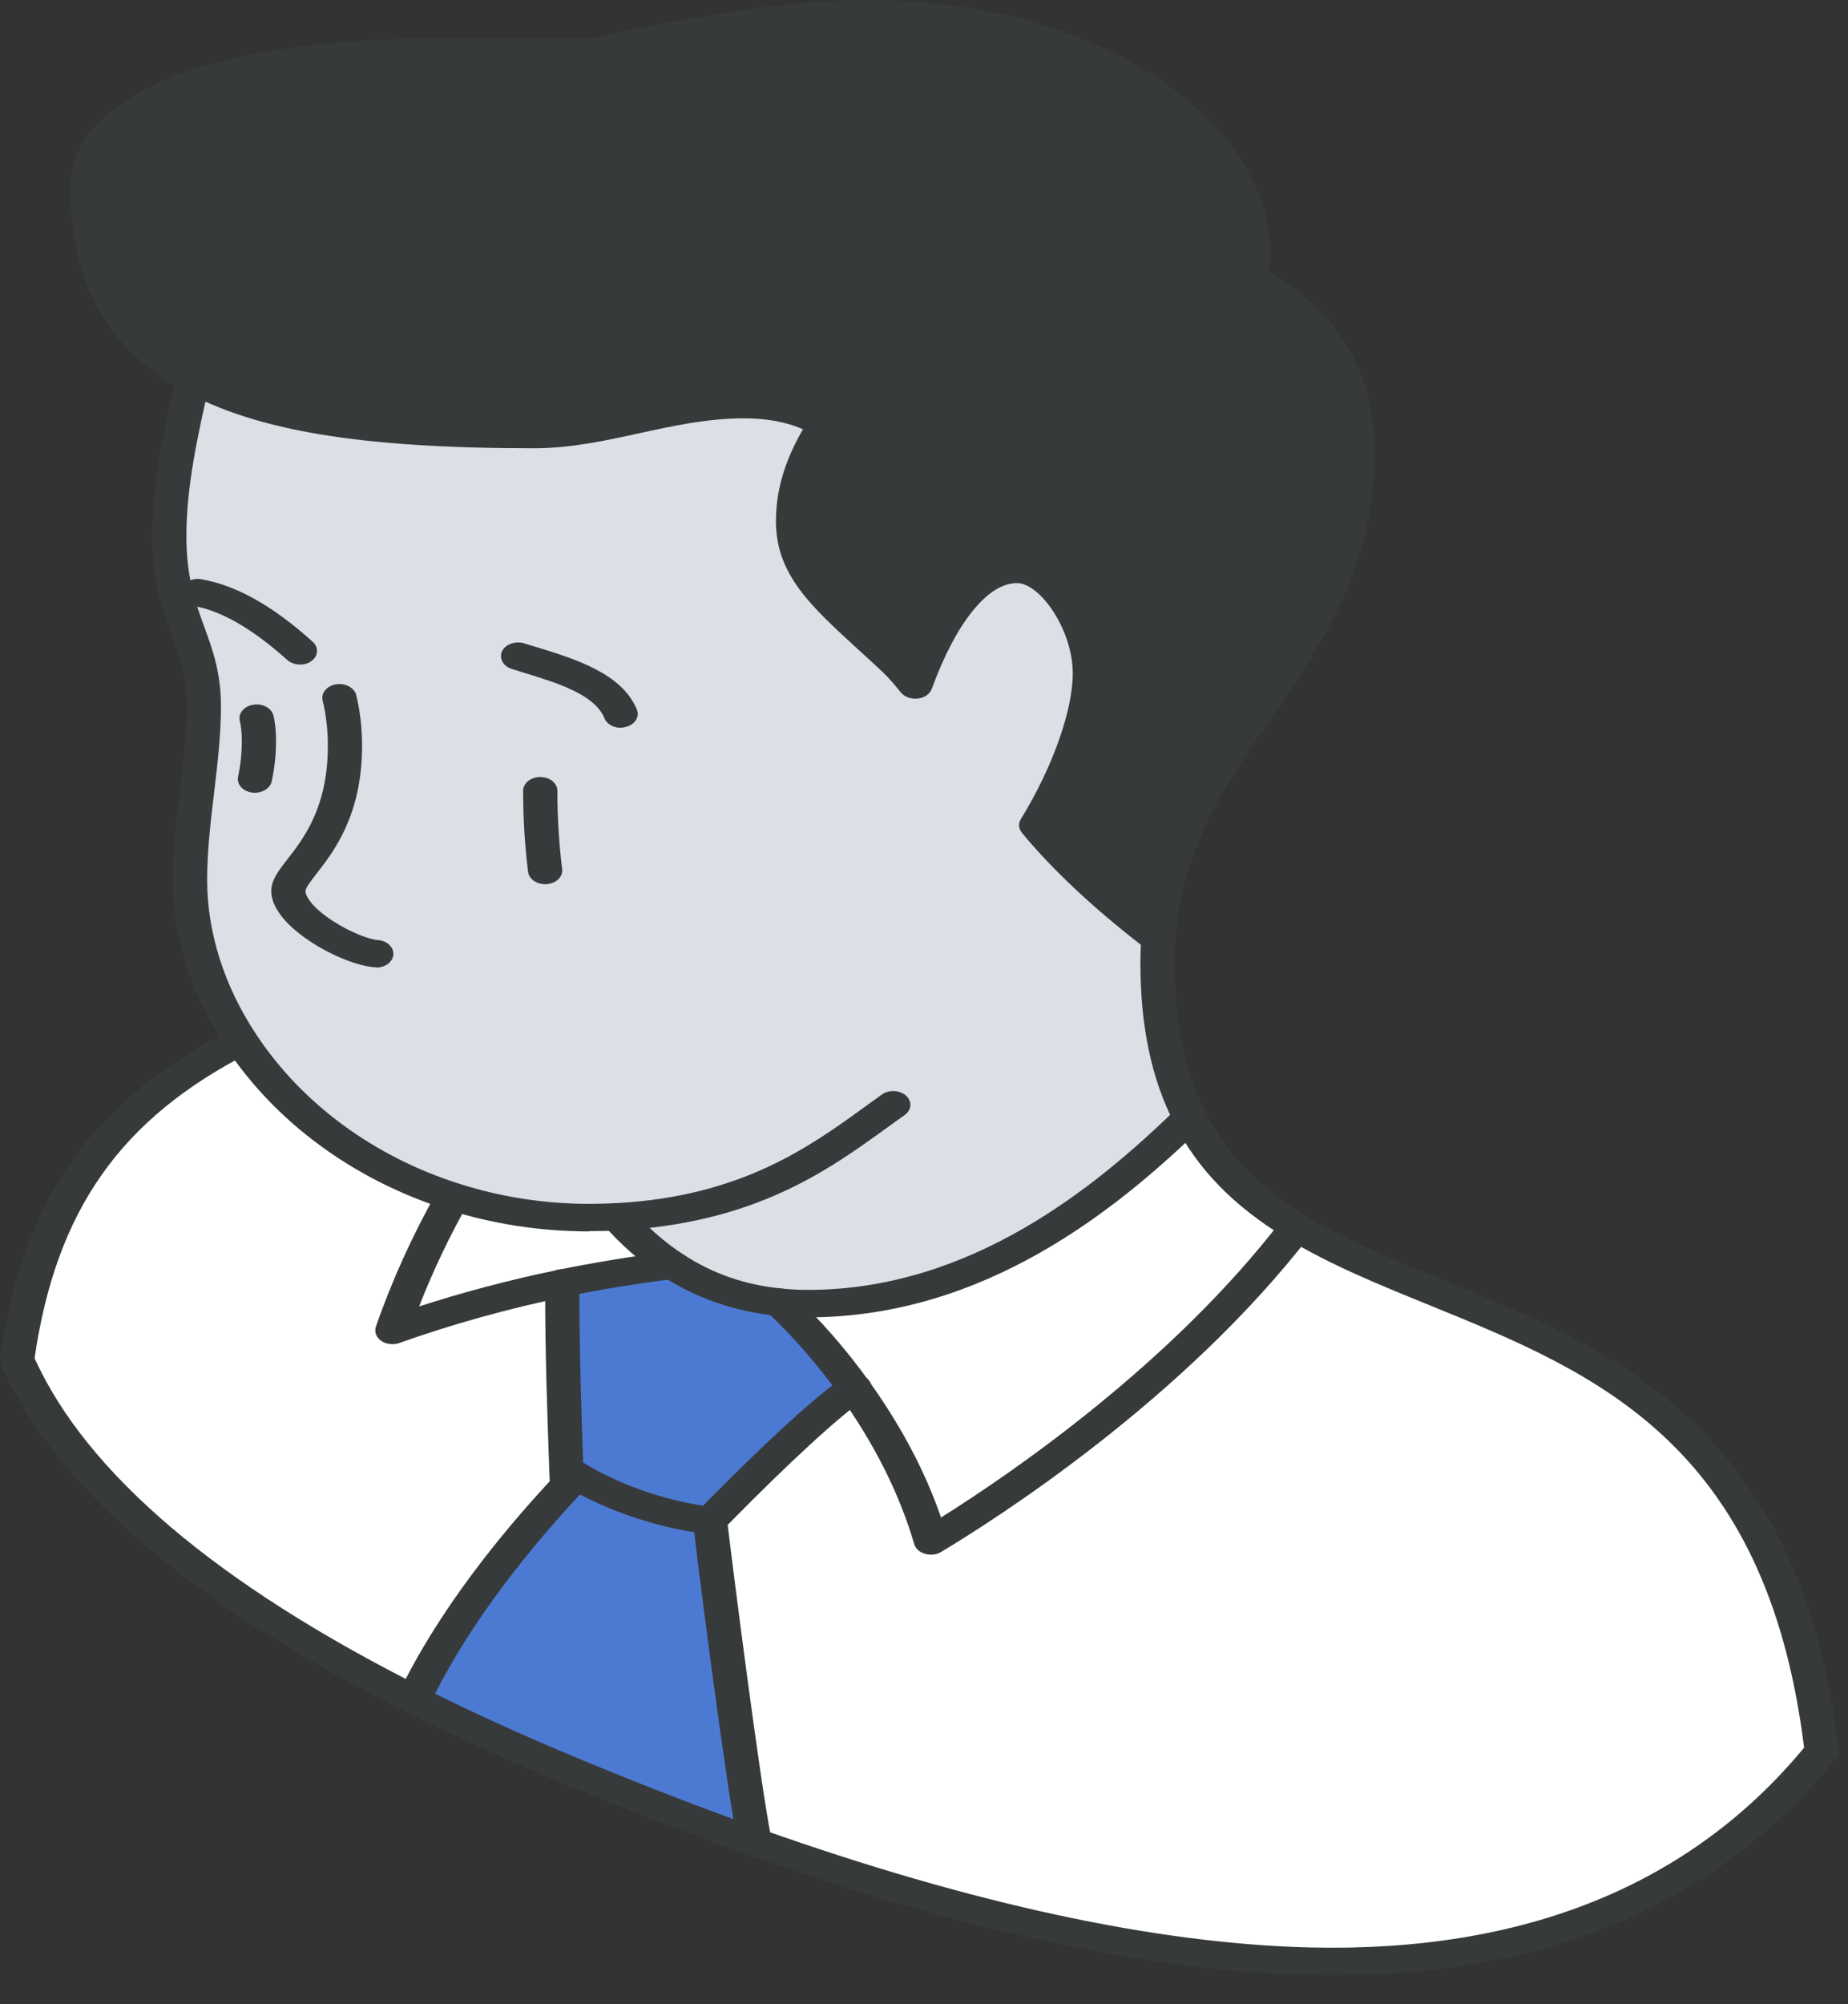 <svg width="202" height="219" viewBox="0 0 202 219" fill="none" xmlns="http://www.w3.org/2000/svg">
<rect x="0" y="0" width="202" height="219" fill="#333333" stroke="none"/>
<g clip-path="url(#clip0_838_6514)">
<path d="M141.701 134.08C161.352 146.09 193.76 146.12 199.122 191.35C186.328 207.1 167.45 214.88 143.135 214.3C122.61 213.8 100.327 207.56 82.521 201.28C81.162 194.78 77.633 166.41 77.633 166.18C83.032 160.65 89.828 154.07 93.37 151.69C97.061 156.79 100.016 162.47 101.737 168.38C112.622 161.85 130.079 149.22 141.688 134.09L141.701 134.08Z" fill="white"/>
<path d="M136.663 30.25C144.207 34.63 148.372 40.42 148.372 49.45C148.372 72.73 128.122 80.87 126.6 102.63C121.687 98.88 116.849 94.55 113.246 90.18C116.6 84.72 119.119 78.2 119.119 73.59C119.119 68.68 115.39 62.21 111.151 62.21C106.126 62.21 102.385 68.44 100.041 74.85C99.367 74.01 98.669 73.19 97.871 72.43C91.399 66.33 86.686 63.06 86.686 56.94C86.686 52.7 88.332 49.32 90.19 46.32C87.796 44.99 85.102 44.2 81.287 44.2C73.045 44.2 65.999 47.48 58.393 47.48C43.043 47.48 29.901 46.27 21.122 41.47C13.84 37.47 9.576 31 9.576 20.69C9.576 8.8 31.784 5.74 46.896 5.74C49.565 5.74 64.877 5.68 64.965 5.68C74.703 3.53 86.162 1.5 94.479 1.5C121.662 1.5 136.962 15.74 136.962 27.54C136.962 28.49 136.85 29.38 136.663 30.25Z" fill="#373A3A"/>
<path d="M93.37 151.68C90.913 148.24 88.108 145.06 85.152 142.28C86.162 142.38 87.222 142.44 88.307 142.44C105.689 142.44 119.219 132.59 130.029 122.1C132.735 127.42 136.813 131.12 141.688 134.09C130.079 149.21 112.622 161.85 101.737 168.38C100.003 162.47 97.048 156.79 93.37 151.69V151.68Z" fill="white"/>
<path d="M67.508 132.97C66.511 133.03 65.476 133.05 64.403 133.05C64.341 133.05 64.291 133.05 64.216 133.05C58.992 133.03 54.066 132.2 49.515 130.76C39.465 127.58 31.335 121.32 26.334 113.73C22.768 108.33 20.761 102.26 20.761 96.15C20.761 90.04 22.27 83.37 22.27 77.18C22.27 69.88 18.504 67.66 18.504 58.59C18.504 52.98 19.788 47.15 21.122 41.48C29.888 46.28 43.031 47.49 58.393 47.49C66.012 47.49 73.045 44.21 81.287 44.21C85.102 44.21 87.783 45 90.19 46.33C88.332 49.33 86.686 52.71 86.686 56.95C86.686 63.07 91.399 66.34 97.871 72.44C98.669 73.2 99.367 74.02 100.041 74.86C102.385 68.46 106.126 62.22 111.151 62.22C115.39 62.22 119.119 68.68 119.119 73.6C119.119 78.2 116.6 84.72 113.246 90.19C116.849 94.57 121.687 98.9 126.6 102.64C126.538 103.48 126.513 104.34 126.513 105.22C126.513 112.26 127.797 117.73 130.029 122.11C119.219 132.6 105.689 142.45 88.307 142.45C87.222 142.45 86.162 142.39 85.152 142.29C80.614 141.84 76.773 140.4 73.493 138.25C71.249 136.81 69.266 135.02 67.496 132.99L67.508 132.97Z" fill="#DAE0E5"/>
<path d="M93.37 151.68C89.828 154.06 83.032 160.64 77.633 166.16C71.96 165.43 66.349 163.45 61.922 160.57C61.61 154.06 61.473 147.58 61.473 141.04V140.2C65.438 139.39 69.453 138.73 73.481 138.24H73.493C76.76 140.38 80.601 141.83 85.152 142.27C88.108 145.05 90.913 148.24 93.37 151.67V151.68Z" fill="#4C7AD3"/>
<path d="M77.633 166.17C77.633 166.4 81.162 194.77 82.521 201.27C74.678 198.49 67.72 195.71 62.171 193.4C56.872 191.2 51.099 188.63 45.275 185.7C49.216 177.42 55.55 169.24 61.997 162.33C61.972 161.75 61.934 161.15 61.922 160.57C66.349 163.45 71.96 165.43 77.633 166.16V166.17Z" fill="#4C7AD3"/>
<path d="M73.506 138.23H73.493C69.466 138.73 65.451 139.39 61.486 140.2C55.101 141.52 48.842 143.25 42.906 145.37C44.502 140.72 46.809 135.53 49.54 130.76C54.079 132.2 59.004 133.03 64.241 133.05C64.316 133.05 64.366 133.05 64.428 133.05C65.501 133.05 66.523 133.03 67.533 132.97C69.304 135 71.286 136.78 73.531 138.23H73.506Z" fill="white"/>
<path d="M61.922 160.57C61.947 161.15 61.959 161.75 61.997 162.33C55.538 169.24 49.216 177.42 45.275 185.7C27.332 176.72 8.84 164.32 1.882 148.6C4.052 133.17 10.424 121.85 26.334 113.74H26.347C31.347 121.32 39.477 127.58 49.528 130.76C46.797 135.53 44.502 140.71 42.894 145.37C48.842 143.25 55.089 141.52 61.473 140.2V141.04C61.473 147.58 61.685 154.06 61.922 160.57Z" fill="white"/>
<path d="M64.403 134.55H64.216C58.967 134.53 53.792 133.73 48.829 132.15C38.679 128.93 30.1 122.63 24.676 114.42C20.885 108.68 18.89 102.36 18.89 96.13C18.89 92.89 19.277 89.6 19.663 86.42C20.025 83.35 20.412 80.17 20.412 77.16C20.412 73.92 19.639 71.82 18.753 69.37C17.768 66.65 16.633 63.56 16.633 58.57C16.633 52.94 17.88 47.13 19.277 41.18C19.464 40.37 20.436 39.83 21.459 39.98C22.469 40.13 23.142 40.92 22.955 41.73C21.596 47.54 20.374 53.2 20.374 58.57C20.374 63.14 21.372 65.88 22.344 68.53C23.23 70.97 24.152 73.49 24.152 77.16C24.152 80.31 23.766 83.56 23.392 86.7C23.018 89.82 22.644 93.04 22.644 96.13C22.644 101.87 24.489 107.71 27.993 113.01C32.993 120.59 40.886 126.39 50.213 129.35C54.74 130.79 59.453 131.52 64.229 131.54H64.403C65.426 131.54 66.423 131.51 67.383 131.46C81.013 130.73 88.494 125.31 94.517 120.95C95.165 120.48 95.789 120.03 96.4 119.59C97.173 119.04 98.357 119.1 99.043 119.72C99.729 120.34 99.654 121.29 98.881 121.84C98.282 122.27 97.659 122.71 97.023 123.17C90.576 127.84 82.571 133.64 67.633 134.44C66.598 134.5 65.513 134.52 64.403 134.52V134.55Z" fill="#373A3A"/>
<path d="M145.678 215.83C144.818 215.83 143.945 215.82 143.06 215.8C125.827 215.38 105.203 210.95 81.748 202.65C75.152 200.32 68.456 197.73 61.286 194.74C55.251 192.24 49.528 189.63 44.253 186.98C20.898 175.24 6.034 162.5 0.112 149.1C0.012 148.89 -0.013 148.66 0.012 148.43C2.456 131.02 10.037 120.27 25.325 112.47C26.197 112.03 27.357 112.23 27.906 112.93C28.454 113.63 28.205 114.56 27.332 115C13.204 122.2 6.134 132.21 3.778 148.41C9.513 161.04 23.803 173.15 46.261 184.42C51.448 187.02 57.084 189.59 63.032 192.06C70.139 195.02 76.76 197.58 83.282 199.89C106.288 208.04 126.438 212.38 143.185 212.79C166.577 213.35 184.745 206.01 197.202 190.96C193.062 157.59 174.345 149.97 156.24 142.61C150.616 140.32 145.304 138.16 140.566 135.27C134.793 131.74 130.89 127.73 128.309 122.65C125.852 117.82 124.655 112.11 124.655 105.2C124.655 104.53 124.668 103.87 124.705 103.23C119.418 99.14 114.929 94.92 111.7 90.99C111.338 90.55 111.288 89.98 111.587 89.5C115.041 83.89 117.261 77.64 117.261 73.58C117.261 68.81 113.682 63.71 111.163 63.71C107.971 63.71 104.492 68.03 101.849 75.27C101.637 75.83 101.051 76.25 100.315 76.33C99.579 76.41 98.869 76.15 98.47 75.66C97.896 74.95 97.21 74.13 96.45 73.4C95.514 72.52 94.617 71.7 93.756 70.92C88.569 66.17 84.816 62.74 84.816 56.95C84.816 52.9 86.212 49.62 87.771 46.9C85.851 46.08 83.793 45.71 81.287 45.71C77.334 45.71 73.543 46.54 69.877 47.34C66.186 48.15 62.371 48.98 58.393 48.98C39.552 48.98 28.093 47.1 20.075 42.7C11.758 38.14 7.718 30.94 7.718 20.68C7.718 8.55 27.968 4.23 46.909 4.23C49.166 4.23 64.728 4.17 64.728 4.17C73.456 2.25 85.614 -0.01 94.492 -0.01C121.887 -0.01 138.845 14.28 138.845 27.53C138.845 28.2 138.795 28.88 138.683 29.58C146.576 34.45 150.255 40.79 150.255 49.45C150.255 61.98 144.544 70.29 139.02 78.33C133.957 85.69 129.182 92.64 128.483 102.7V102.72C128.433 103.51 128.396 104.35 128.396 105.2C128.396 111.71 129.506 117.05 131.775 121.52C134.094 126.08 137.611 129.69 142.835 132.89C147.299 135.62 152.462 137.72 157.936 139.94C176.153 147.35 196.79 155.74 200.992 191.21C201.03 191.55 200.93 191.89 200.693 192.17C187.937 207.88 169.432 215.83 145.691 215.83H145.678ZM115.403 90.05C117.959 93.04 121.263 96.2 125.104 99.34C126.55 90.25 131.214 83.47 135.728 76.88C141.264 68.82 146.501 61.21 146.501 49.45C146.501 41.4 143.122 35.86 135.566 31.47C134.992 31.14 134.693 30.57 134.818 30C135.005 29.14 135.092 28.33 135.092 27.54C135.092 15.74 119.568 3 94.479 3C85.925 3 73.98 5.24 65.463 7.13C65.301 7.17 65.139 7.18 64.965 7.18C64.965 7.18 49.153 7.24 46.896 7.24C30.537 7.24 11.446 10.76 11.446 20.69C11.446 29.88 14.95 36.28 22.17 40.23C31.472 45.33 46.41 45.98 58.381 45.98C61.86 45.98 65.264 45.23 68.88 44.44C72.783 43.58 76.823 42.7 81.274 42.7C85.127 42.7 88.295 43.46 91.237 45.08C91.998 45.5 92.26 46.31 91.848 46.98C90.215 49.62 88.544 52.87 88.544 56.93C88.544 61.59 91.562 64.35 96.562 68.93C97.422 69.72 99.355 71.51 99.392 71.55C101.811 66.09 105.602 60.7 111.151 60.7C117.061 60.7 120.989 68.45 120.989 73.57C120.989 77.93 118.857 84.17 115.403 90.03V90.05Z" fill="#373A3A"/>
<path d="M88.32 143.94C87.21 143.94 86.075 143.88 84.928 143.77C80.314 143.31 76.062 141.84 72.321 139.4C70.027 137.9 67.882 136.03 65.975 133.84C65.376 133.16 65.588 132.23 66.436 131.75C67.284 131.28 68.443 131.44 69.042 132.12C70.763 134.09 72.658 135.75 74.691 137.07C77.92 139.18 81.424 140.39 85.402 140.79C86.387 140.89 87.372 140.94 88.332 140.94C106.151 140.94 119.854 129.64 128.608 121.14C129.269 120.5 130.441 120.41 131.239 120.94C132.037 121.47 132.149 122.41 131.488 123.05C122.249 132.02 107.722 143.94 88.32 143.94Z" fill="#373A3A"/>
<path d="M42.894 146.87C42.457 146.87 42.021 146.75 41.672 146.51C41.123 146.13 40.899 145.53 41.086 144.97C42.794 140.01 45.188 134.74 47.819 130.14C48.256 129.39 49.353 129.06 50.301 129.4C51.236 129.75 51.647 130.64 51.223 131.39C49.203 134.93 47.32 138.87 45.812 142.75C50.712 141.16 55.812 139.82 61.024 138.75C64.977 137.94 69.079 137.27 73.219 136.76C74.254 136.64 75.189 137.2 75.351 138.02C75.501 138.84 74.803 139.6 73.78 139.73C69.765 140.22 65.787 140.87 61.947 141.66C55.625 142.96 49.478 144.67 43.654 146.74C43.405 146.83 43.156 146.87 42.894 146.87Z" fill="#373A3A"/>
<path d="M101.749 169.87C101.537 169.87 101.313 169.84 101.113 169.78C100.515 169.61 100.078 169.21 99.928 168.71C98.32 163.21 95.564 157.73 91.761 152.43C89.342 149.07 86.649 145.98 83.743 143.25C83.07 142.62 83.17 141.67 83.955 141.14C84.741 140.6 85.925 140.68 86.586 141.31C89.641 144.18 92.472 147.42 95.003 150.94C98.482 155.78 101.126 160.77 102.859 165.81C110.552 160.99 128.022 149.04 140.105 133.31C140.641 132.6 141.8 132.39 142.673 132.82C143.559 133.25 143.82 134.18 143.284 134.88C129.468 152.86 108.857 165.99 102.859 169.58C102.535 169.78 102.136 169.88 101.737 169.88L101.749 169.87Z" fill="#373A3A"/>
<path d="M82.509 202.77C81.611 202.77 80.826 202.25 80.663 201.52C79.379 195.4 75.751 167.01 75.751 166.17C75.751 165.83 75.888 165.5 76.15 165.23C79.529 161.77 87.858 153.42 92.16 150.53C92.908 149.96 94.055 150 94.766 150.6C95.477 151.2 95.415 152.18 94.666 152.75C94.641 152.77 94.592 152.81 94.554 152.83C91.823 154.67 86.225 159.81 79.541 166.62C79.99 170.42 83.107 195.1 84.342 201.02C84.516 201.84 83.818 202.61 82.808 202.75C82.708 202.76 82.596 202.77 82.496 202.77H82.509Z" fill="#373A3A"/>
<path d="M45.263 187.2C45.038 187.2 44.814 187.17 44.59 187.1C43.63 186.8 43.143 185.94 43.505 185.16C47.857 176.01 54.839 167.51 60.089 161.85C60.077 161.47 60.039 160.6 60.039 160.6C59.827 154.7 59.59 147.83 59.59 141.02V140.18C59.59 139.35 60.426 138.68 61.461 138.68C62.495 138.68 63.331 139.35 63.331 140.18V141.02C63.331 147.78 63.555 154.63 63.767 160.51C63.767 160.51 63.817 161.72 63.842 162.26C63.855 162.6 63.73 162.94 63.468 163.22C56.099 171.1 50.4 179.06 46.996 186.22C46.709 186.82 45.999 187.19 45.251 187.19L45.263 187.2Z" fill="#373A3A"/>
<path d="M77.633 167.66C77.534 167.66 77.434 167.66 77.334 167.64C71.299 166.86 65.401 164.76 60.737 161.74C60.663 161.69 60.6 161.64 60.538 161.59C59.84 160.98 59.889 160.02 60.65 159.46C61.373 158.93 62.458 158.93 63.169 159.45C67.321 162.13 72.558 163.99 77.933 164.68C78.955 164.81 79.641 165.58 79.479 166.4C79.329 167.14 78.531 167.66 77.633 167.66Z" fill="#373A3A"/>
<path d="M41.136 105.69C41.136 105.69 41.023 105.69 40.974 105.69C39.141 105.56 36.422 104.49 34.066 102.97C32.407 101.9 29.651 99.74 29.651 97.35C29.651 96.15 30.437 95.14 31.447 93.85C33.193 91.6 35.836 88.21 35.836 81.48C35.836 79.77 35.649 78.1 35.263 76.53C35.063 75.72 35.736 74.93 36.746 74.77C37.756 74.61 38.742 75.15 38.941 75.96C39.365 77.72 39.577 79.58 39.577 81.48C39.577 89.07 36.472 93.06 34.614 95.44C34.016 96.22 33.392 97.02 33.392 97.36C33.392 97.97 34.178 99.2 36.41 100.65C38.28 101.86 40.362 102.65 41.298 102.72C42.333 102.79 43.081 103.52 42.993 104.35C42.906 105.13 42.096 105.72 41.136 105.72V105.69Z" fill="#373A3A"/>
<path d="M32.794 72.61C32.282 72.61 31.771 72.44 31.397 72.11C27.619 68.72 24.19 66.74 21.21 66.22C20.2 66.05 19.551 65.25 19.776 64.44C19.988 63.63 20.998 63.12 21.995 63.29C25.823 63.95 29.801 66.18 34.178 70.12C34.864 70.74 34.801 71.69 34.028 72.24C33.666 72.5 33.23 72.62 32.781 72.62L32.794 72.61Z" fill="#373A3A"/>
<path d="M67.845 79.52C67.059 79.52 66.324 79.12 66.074 78.49C65.014 75.89 60.962 74.64 57.383 73.54C56.884 73.39 56.398 73.24 55.937 73.09C54.977 72.78 54.515 71.91 54.889 71.14C55.276 70.37 56.361 70 57.321 70.3C57.77 70.44 58.231 70.59 58.717 70.73C62.857 72 68.007 73.59 69.616 77.54C69.94 78.33 69.404 79.17 68.418 79.43C68.219 79.48 68.032 79.51 67.832 79.51L67.845 79.52Z" fill="#373A3A"/>
<path d="M27.868 86.62C27.768 86.62 27.656 86.62 27.556 86.6C26.534 86.46 25.848 85.69 26.023 84.87C26.297 83.59 26.434 82.22 26.434 81.01C26.434 80.13 26.36 79.38 26.21 78.76C26.01 77.95 26.671 77.16 27.694 77C28.716 76.84 29.689 77.37 29.888 78.19C30.088 78.99 30.175 79.94 30.175 81.01C30.175 82.39 30.013 83.94 29.701 85.37C29.552 86.1 28.754 86.62 27.856 86.62H27.868Z" fill="#373A3A"/>
<path d="M59.578 96.61C58.63 96.61 57.807 96.03 57.72 95.26C57.358 92.31 57.184 89.41 57.184 86.4C57.184 85.57 58.019 84.9 59.054 84.9C60.089 84.9 60.924 85.57 60.924 86.4C60.924 89.32 61.099 92.12 61.448 94.97C61.548 95.79 60.8 96.53 59.765 96.61C59.702 96.61 59.64 96.61 59.578 96.61Z" fill="#373A3A"/>
</g>
<defs>
<clipPath id="clip0_838_6514">
<rect width="201.16" height="218.31" fill="white"/>
</clipPath>
</defs>
</svg>
